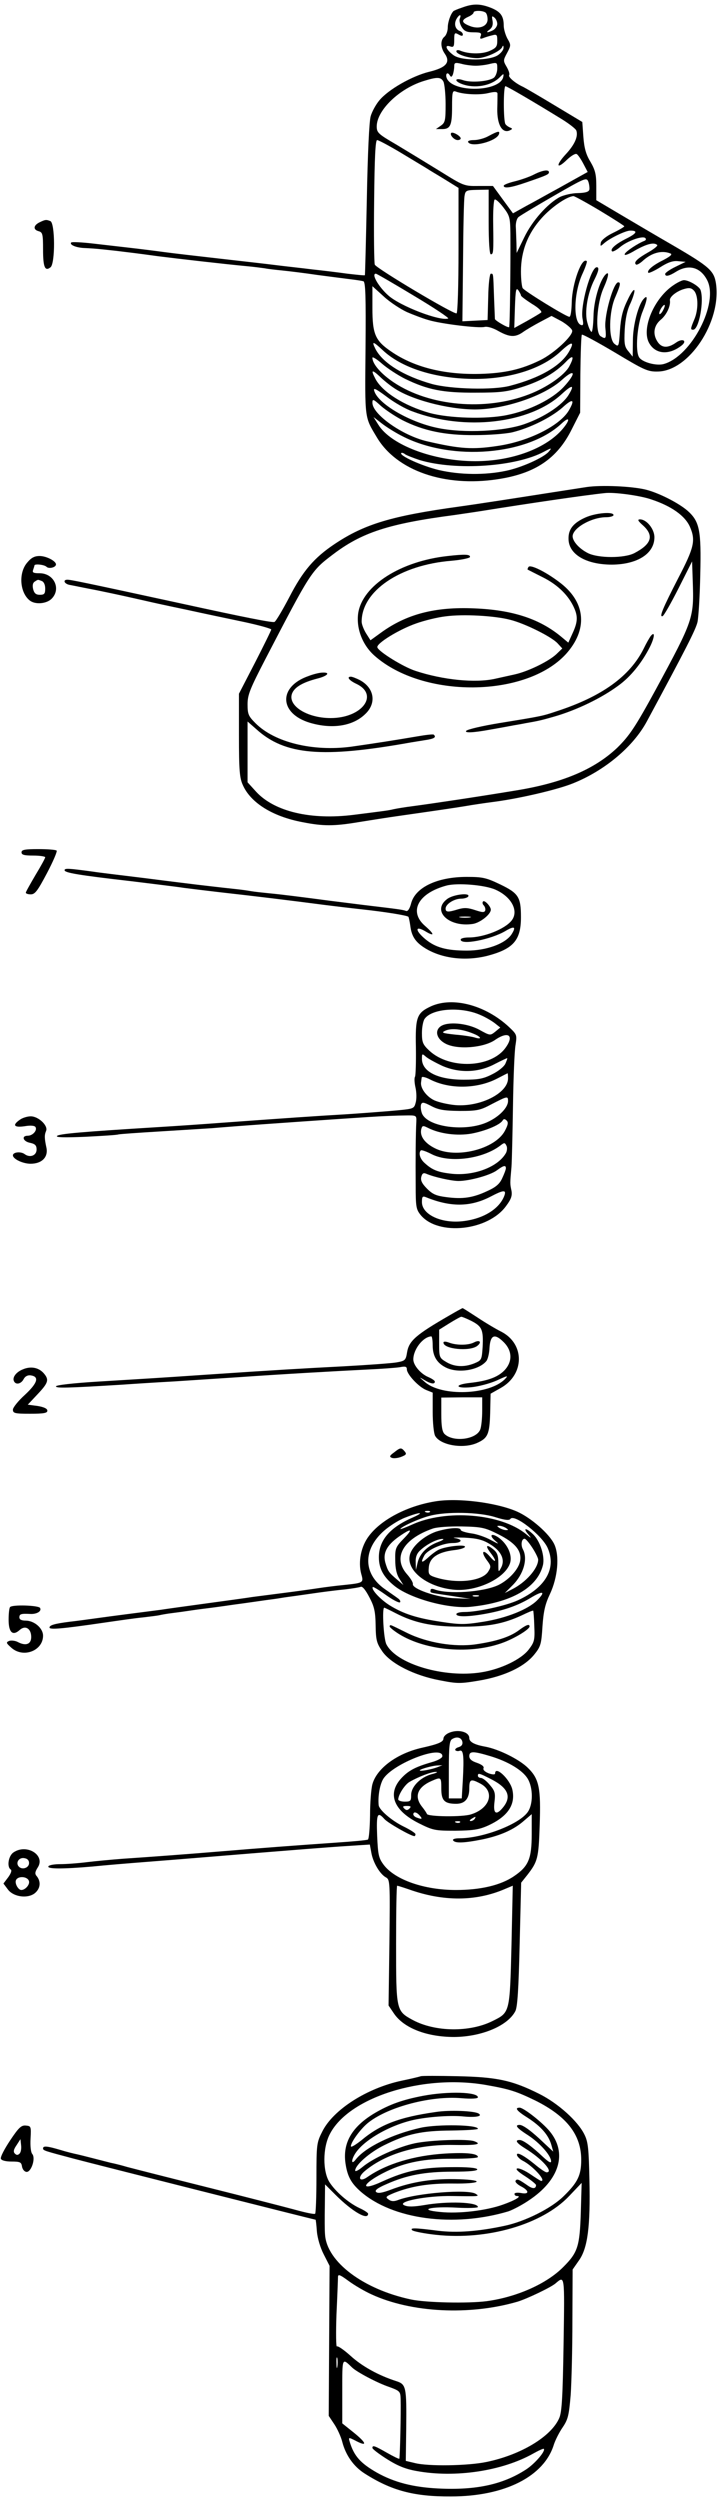 <?xml version="1.0" standalone="no"?>
<!DOCTYPE svg PUBLIC "-//W3C//DTD SVG 20010904//EN"
 "http://www.w3.org/TR/2001/REC-SVG-20010904/DTD/svg10.dtd">
<svg version="1.0" xmlns="http://www.w3.org/2000/svg"
 width="334pt" height="1160pt" viewBox="0 0 334 1160"
 preserveAspectRatio="xMidYMid meet">
<g transform="translate(0,1160) scale(0.1,-0.1)"
fill="#000000" stroke="none">
<path d="M2147 11565 c-21 -7 -40 -15 -41 -17 -14 -15 -26 -52 -26 -76 0 -16
-7 -35 -15 -42 -20 -16 -19 -50 1 -79 28 -40 7 -65 -72 -84 -81 -20 -191 -83
-232 -133 -16 -19 -34 -52 -40 -73 -7 -23 -14 -176 -18 -387 -4 -192 -8 -350
-9 -351 -1 -2 -37 2 -81 7 -43 6 -117 15 -164 20 -47 6 -123 14 -170 20 -47 6
-164 19 -260 30 -96 11 -211 24 -255 30 -44 6 -116 15 -160 20 -44 5 -122 14
-174 20 -52 6 -96 8 -100 5 -10 -11 24 -25 64 -26 22 -1 49 -3 60 -4 11 -1 49
-5 85 -9 74 -9 85 -10 195 -25 86 -11 313 -37 410 -46 33 -3 71 -8 85 -10 14
-3 50 -7 80 -10 30 -3 105 -12 165 -21 61 -8 130 -17 155 -20 25 -3 51 -7 58
-9 10 -4 12 -70 10 -312 -3 -333 -5 -316 53 -413 92 -154 313 -231 559 -194
175 26 278 95 346 232 l39 77 1 178 c1 98 4 181 7 184 3 3 73 -35 154 -83 135
-81 152 -89 198 -88 145 1 297 231 271 408 -9 60 -31 79 -199 177 -78 45 -190
111 -249 146 l-108 64 0 66 c0 54 -5 74 -27 112 -21 34 -29 64 -33 115 l-5 70
-130 78 c-71 43 -137 81 -145 85 -34 15 -70 45 -65 54 4 5 -2 22 -11 38 -17
29 -17 31 2 66 18 34 18 37 1 66 -9 17 -17 44 -17 60 0 45 -15 65 -60 83 -49
19 -82 20 -133 1z m108 -23 c6 -4 10 -18 10 -32 0 -33 -41 -48 -84 -30 -38 15
-39 27 -6 42 14 6 25 15 25 20 0 10 41 10 55 0z m-119 -28 c-4 -9 1 -27 9 -40
12 -19 24 -24 55 -24 33 0 38 -3 33 -17 -5 -13 -2 -15 11 -10 10 4 29 10 42
13 22 6 24 3 24 -25 0 -27 -5 -34 -37 -48 -36 -15 -97 -14 -135 2 -10 4 -18 3
-18 -3 0 -14 55 -32 97 -32 37 0 108 32 116 52 4 9 6 7 6 -3 1 -9 -11 -25 -26
-35 -39 -26 -167 -27 -205 -1 -34 24 -46 51 -18 42 17 -6 20 -2 20 30 0 33 2
35 20 25 14 -8 20 -8 20 0 0 6 -6 13 -14 16 -21 8 -28 32 -16 55 13 23 25 25
16 3z m174 -25 c0 -10 -9 -23 -19 -29 -28 -14 -38 -12 -16 3 12 10 16 22 13
41 -4 21 -3 24 8 15 8 -6 14 -20 14 -30z m-100 -194 c19 0 50 4 68 9 31 7 32
6 32 -22 0 -16 -7 -35 -15 -42 -22 -18 -107 -25 -144 -12 -38 13 -43 -4 -5
-18 58 -22 135 -9 175 31 18 18 20 19 17 3 -13 -71 -236 -76 -263 -6 -7 20 4
30 14 13 6 -10 10 -9 15 4 3 9 6 26 6 37 0 17 4 19 33 12 17 -5 48 -9 67 -9z
m-150 -74 c5 -11 10 -58 10 -104 0 -76 -2 -86 -22 -100 l-23 -16 26 0 c41 -1
49 16 49 102 0 71 2 78 18 72 34 -13 108 -17 150 -7 30 7 42 7 43 -2 0 -6 0
-38 -1 -72 -1 -71 22 -113 56 -100 15 7 16 9 4 14 -8 3 -18 10 -22 16 -10 15
-10 176 0 176 7 0 132 -73 265 -155 32 -20 60 -42 64 -50 10 -27 -7 -66 -49
-111 -48 -52 -43 -73 6 -25 19 18 39 30 45 26 6 -3 20 -24 31 -45 l20 -38 -63
-35 c-34 -19 -84 -47 -112 -62 -27 -15 -77 -43 -111 -61 l-61 -34 -47 64 -46
63 -68 0 c-66 -1 -69 1 -177 68 -60 37 -152 93 -202 123 -86 50 -93 56 -93 86
1 75 105 175 218 210 64 20 80 19 92 -3z m-196 -331 c56 -34 110 -66 121 -73
10 -7 48 -29 82 -50 l63 -39 0 -288 c0 -164 -4 -291 -9 -294 -11 -7 -372 208
-380 226 -3 7 -5 140 -3 296 2 204 6 282 14 282 6 0 57 -27 112 -60z m874
-169 c-2 -11 -17 -16 -53 -17 -28 0 -65 -9 -84 -18 -58 -31 -129 -111 -166
-188 l-35 -72 -1 47 c-1 26 -2 61 -3 78 0 17 5 36 13 42 8 7 82 51 165 99 143
82 151 86 159 65 4 -11 6 -28 5 -36z m-468 -151 c0 -93 4 -150 10 -150 12 0
13 8 11 142 -1 58 2 109 7 112 5 3 23 -14 40 -36 30 -39 32 -48 33 -122 1
-147 -2 -431 -6 -434 -4 -5 -65 30 -66 38 0 3 -2 48 -4 100 -4 116 -3 110 -15
110 -5 0 -11 -47 -12 -107 l-3 -108 -59 -3 -58 -3 3 278 c1 153 4 290 7 304 4
25 8 27 58 28 l54 1 0 -150z m516 53 c63 -38 113 -70 114 -73 0 -3 -24 -17
-53 -31 -31 -15 -54 -34 -56 -45 -3 -18 -2 -18 15 -3 27 24 100 59 122 59 37
0 30 -13 -18 -37 -50 -25 -77 -49 -67 -59 3 -4 20 5 37 19 34 29 106 55 118
42 4 -4 3 -9 -3 -12 -32 -12 -89 -50 -93 -62 -3 -9 17 -2 50 18 54 30 87 38
101 24 4 -3 -15 -19 -42 -34 -51 -29 -68 -46 -57 -56 3 -4 16 3 29 14 43 40
90 53 131 37 11 -4 1 -13 -33 -31 -49 -24 -78 -49 -69 -59 3 -2 28 9 55 26 36
23 60 31 84 28 l34 -3 -47 -23 c-27 -13 -48 -28 -48 -33 0 -14 17 -11 52 11
58 35 112 20 143 -40 55 -106 -72 -352 -201 -389 -34 -10 -101 8 -115 31 -19
29 -9 151 16 212 23 57 25 81 6 60 -25 -25 -51 -123 -51 -194 l-1 -75 -20 25
c-18 21 -20 35 -17 100 3 50 11 91 27 123 12 27 20 54 18 60 -3 7 -18 -15 -33
-48 -22 -45 -30 -80 -34 -138 -5 -76 -6 -78 -25 -63 -29 21 -27 151 4 219 22
52 26 67 13 67 -22 0 -65 -151 -60 -210 5 -52 3 -56 -22 -40 -26 16 -18 153
14 224 24 54 28 83 7 60 -27 -31 -53 -123 -54 -191 -1 -40 -5 -73 -9 -73 -4 0
-13 18 -19 41 -15 48 0 138 32 201 20 40 24 58 11 58 -27 0 -77 -180 -66 -238
5 -26 4 -34 -7 -30 -37 12 -34 148 6 236 14 30 23 57 21 60 -23 22 -68 -103
-70 -190 -1 -40 -5 -68 -11 -68 -15 0 -208 119 -217 133 -4 7 -8 41 -8 77 0
95 32 177 97 249 45 50 116 99 147 101 5 0 60 -30 122 -67z m-864 -395 c94
-56 166 -104 160 -106 -39 -13 -221 57 -277 106 -45 39 -82 102 -59 102 4 0
83 -46 176 -102z m-32 -76 c30 -13 75 -30 100 -37 59 -18 234 -39 261 -32 12
3 38 -4 64 -19 52 -29 78 -30 113 -6 15 11 51 32 81 48 l53 28 47 -25 c25 -15
47 -34 49 -43 5 -23 -85 -107 -150 -138 -86 -42 -163 -60 -279 -63 -166 -4
-306 31 -412 104 -74 50 -87 81 -87 201 l0 102 53 -48 c28 -26 77 -58 107 -72z
m530 77 c0 -4 23 -21 51 -39 29 -17 48 -35 43 -40 -5 -4 -35 -22 -67 -40 l-58
-32 3 96 c3 80 5 93 16 79 6 -9 12 -20 12 -24z m-642 -254 c81 -76 219 -124
381 -132 182 -10 350 38 444 125 53 50 69 50 40 0 -38 -66 -135 -122 -273
-158 -78 -21 -273 -16 -363 8 -131 37 -229 97 -263 163 -19 38 -11 36 34 -6z
m104 -133 c105 -51 176 -65 328 -64 117 0 146 4 215 26 88 28 153 65 203 116
34 36 42 28 17 -19 -21 -41 -104 -99 -188 -131 -202 -78 -461 -55 -627 55 -60
40 -100 86 -100 115 0 6 20 -6 45 -28 24 -21 73 -53 107 -70z m-54 -41 c79
-55 250 -100 377 -101 137 0 322 62 405 137 62 56 69 33 9 -32 -53 -57 -159
-110 -264 -131 -96 -20 -269 -15 -360 10 -117 33 -219 97 -251 158 -22 42 -17
45 19 12 17 -17 47 -41 65 -53z m88 -110 c243 -92 545 -57 693 80 50 46 62 45
32 -4 -29 -47 -112 -102 -202 -134 -97 -35 -284 -44 -405 -19 -133 27 -281
114 -296 174 -4 14 10 7 57 -28 35 -27 89 -58 121 -69z m-46 -41 c97 -49 197
-70 335 -69 66 0 145 6 175 13 82 20 179 68 233 115 49 45 60 38 28 -16 -44
-70 -186 -141 -328 -162 -119 -18 -176 -14 -328 21 -114 26 -255 125 -255 179
0 19 4 18 40 -15 22 -19 67 -49 100 -66z m5 -77 c228 -114 576 -85 733 61 38
36 43 20 6 -24 -77 -91 -236 -150 -406 -150 -194 0 -393 75 -451 170 l-22 35
40 -31 c22 -17 67 -45 100 -61z m674 -69 c-23 -27 -126 -74 -200 -89 -96 -20
-212 -19 -311 4 -78 19 -185 67 -174 79 3 2 11 0 18 -6 7 -5 38 -17 68 -27
168 -50 447 -31 577 39 36 19 38 19 22 0z"/>
<path d="M2096 10983 c-8 -9 14 -33 30 -33 8 0 14 3 14 8 0 11 -37 32 -44 25z"/>
<path d="M2270 10969 c-19 -11 -50 -19 -68 -19 -20 0 -31 -4 -27 -10 16 -26
133 5 143 38 5 16 -5 14 -48 -9z"/>
<path d="M2480 10790 c-19 -10 -59 -24 -87 -31 -29 -7 -53 -16 -53 -21 0 -14
34 -9 106 16 96 33 104 37 104 47 0 14 -31 9 -70 -11z"/>
<path d="M3129 10277 c-90 -60 -149 -199 -115 -266 28 -54 91 -61 150 -16 31
23 8 38 -24 15 -37 -26 -65 -25 -84 2 -25 36 -20 76 13 104 27 22 47 64 43 90
-3 16 31 43 66 53 24 7 34 5 46 -8 20 -22 21 -88 1 -134 -18 -43 -18 -47 -5
-47 27 0 52 136 34 185 -7 17 -54 45 -77 45 -8 0 -29 -10 -48 -23z m-49 -117
c-6 -12 -14 -20 -17 -17 -2 3 1 14 8 26 17 26 24 19 9 -9z"/>
<path d="M183 10568 c-28 -14 -30 -34 -3 -41 18 -5 20 -14 20 -85 0 -82 9
-103 35 -82 22 19 21 205 -1 214 -20 8 -24 7 -51 -6z"/>
<path d="M2725 9340 c-33 -5 -103 -16 -155 -24 -153 -24 -359 -56 -440 -67
-311 -43 -437 -81 -575 -173 -96 -64 -148 -125 -211 -247 -32 -61 -63 -113
-69 -115 -10 -4 -133 20 -435 86 -452 98 -511 110 -527 110 -22 0 -15 -19 10
-24 12 -2 69 -14 127 -25 102 -21 137 -29 230 -50 25 -6 108 -24 185 -40 77
-17 197 -42 268 -57 70 -15 127 -31 127 -35 0 -4 -34 -73 -75 -153 l-75 -145
0 -193 c0 -165 3 -199 19 -233 37 -81 138 -144 276 -170 96 -19 146 -19 260 0
50 8 137 22 195 30 168 24 251 36 305 45 28 5 88 14 135 20 119 16 294 57 364
86 146 59 277 169 340 285 185 343 227 426 236 462 5 23 11 123 13 221 5 206
-3 246 -59 296 -43 37 -134 83 -194 98 -66 16 -207 22 -275 12z m299 -57 c95
-31 160 -77 182 -130 26 -61 18 -95 -55 -235 -73 -142 -90 -183 -73 -177 6 2
39 60 74 129 l63 125 3 -90 c6 -173 4 -180 -172 -505 -95 -174 -122 -214 -179
-270 -107 -101 -256 -164 -477 -199 -163 -27 -377 -59 -467 -71 -40 -5 -82
-12 -95 -15 -25 -6 -35 -7 -185 -26 -199 -25 -368 15 -453 107 l-40 44 0 141
0 141 40 -35 c133 -121 306 -136 719 -62 13 2 44 7 68 11 40 6 51 13 38 25 -2
3 -37 -1 -77 -8 -100 -17 -195 -32 -308 -48 -177 -23 -354 20 -443 109 -33 33
-37 42 -37 88 0 44 11 71 84 212 209 402 212 407 311 482 135 103 260 144 565
184 47 7 110 16 140 21 206 33 464 71 560 81 41 5 162 -11 214 -29z"/>
<path d="M2720 9199 c-56 -25 -80 -54 -79 -99 0 -72 81 -120 202 -120 118 1
197 51 197 127 0 38 -36 83 -67 83 -13 0 -10 -7 15 -29 51 -47 38 -86 -40
-127 -46 -25 -170 -25 -218 0 -39 20 -69 53 -70 77 0 39 88 89 156 89 19 0 34
5 34 10 0 17 -83 10 -130 -11z"/>
<path d="M2080 9020 c-220 -24 -396 -137 -416 -265 -10 -70 19 -147 75 -197
225 -200 704 -196 890 7 101 112 93 236 -22 327 -66 52 -144 91 -152 77 -4 -6
-5 -11 -4 -12 2 -1 35 -18 73 -37 69 -35 119 -85 144 -143 17 -39 15 -65 -8
-115 l-20 -44 -30 25 c-101 85 -228 127 -407 134 -183 8 -316 -27 -435 -114
l-47 -34 -21 33 c-11 18 -20 42 -20 53 0 143 179 264 418 283 45 4 83 12 85
17 3 13 -23 14 -103 5z m290 -296 c68 -17 191 -78 220 -109 l22 -24 -28 -27
c-37 -34 -130 -79 -191 -93 -26 -6 -69 -15 -95 -21 -91 -20 -241 -5 -368 37
-56 18 -171 89 -177 109 -6 18 100 83 180 111 39 14 101 29 137 33 81 11 228
3 300 -16z"/>
<path d="M3023 8649 c-6 -8 -21 -34 -33 -59 -64 -128 -193 -221 -400 -289 -72
-24 -66 -23 -269 -56 -79 -13 -149 -29 -155 -36 -10 -11 33 -9 109 5 35 6 89
16 110 20 11 2 36 6 55 10 64 11 75 14 135 31 104 30 220 86 298 144 57 41
109 106 146 179 22 44 25 76 4 51z"/>
<path d="M1433 8463 c-141 -49 -137 -174 7 -217 102 -30 198 -16 256 40 55 51
43 123 -26 159 -16 8 -34 15 -40 15 -21 0 -9 -17 25 -33 108 -51 27 -159 -119
-159 -112 0 -204 60 -178 117 13 28 50 49 115 66 49 12 64 30 25 28 -13 0 -42
-7 -65 -16z"/>
<path d="M126 8989 c-41 -48 -34 -140 13 -176 25 -19 75 -15 99 7 48 45 14
120 -54 120 -29 0 -35 3 -30 16 3 9 6 18 6 20 0 9 46 4 56 -6 11 -11 44 -3 44
11 0 16 -45 39 -76 39 -24 0 -39 -8 -58 -31z m68 -85 c10 -4 16 -18 16 -35 0
-24 -4 -29 -25 -29 -18 0 -26 7 -31 26 -4 17 -2 29 7 35 17 11 14 10 33 3z"/>
<path d="M100 7645 c0 -12 13 -15 55 -15 30 0 55 -4 55 -8 0 -4 -20 -41 -45
-82 -24 -41 -45 -78 -45 -82 0 -5 11 -8 23 -8 20 0 32 17 75 98 29 55 49 102
45 105 -3 4 -42 7 -85 7 -63 0 -78 -3 -78 -15z"/>
<path d="M300 7562 c0 -12 66 -23 310 -51 96 -12 207 -25 245 -31 39 -5 113
-14 165 -20 178 -20 310 -36 495 -60 39 -5 115 -14 170 -20 110 -12 206 -28
212 -34 2 -2 6 -21 9 -42 6 -49 24 -76 69 -104 78 -48 187 -61 290 -35 120 32
155 72 155 179 0 93 -11 111 -96 152 -65 31 -81 35 -156 35 -136 0 -238 -48
-258 -122 -7 -27 -16 -39 -24 -36 -14 6 -41 9 -191 27 -49 6 -121 15 -160 20
-136 18 -231 30 -285 35 -30 3 -68 7 -85 10 -16 3 -46 7 -65 9 -94 10 -158 18
-185 21 -16 2 -124 15 -240 30 -115 14 -223 27 -240 30 -118 16 -135 17 -135
7z m2001 -90 c75 -33 110 -99 76 -143 -31 -40 -129 -79 -199 -79 -21 0 -38 -4
-38 -10 0 -27 140 0 208 40 42 25 51 20 28 -16 -29 -43 -116 -75 -207 -75 -94
0 -146 14 -193 53 -48 40 -49 65 -1 37 45 -27 45 -15 -1 25 -77 67 -31 152
101 187 50 13 176 3 226 -19z"/>
<path d="M2078 7429 c-75 -55 7 -134 120 -116 33 6 82 44 82 66 0 15 -29 46
-36 38 -4 -4 -3 -12 3 -18 6 -6 9 -17 7 -24 -4 -10 -14 -9 -47 2 -33 11 -50
12 -78 4 -48 -15 -59 -14 -59 3 0 21 40 46 72 46 15 0 30 5 33 10 12 19 -69
10 -97 -11z m105 -86 c-13 -2 -33 -2 -45 0 -13 2 -3 4 22 4 25 0 35 -2 23 -4z"/>
<path d="M2003 6931 c-67 -31 -74 -50 -71 -192 1 -68 -1 -129 -4 -135 -4 -5
-3 -28 2 -50 5 -22 6 -53 1 -70 -7 -28 -10 -29 -82 -36 -41 -4 -146 -12 -234
-18 -154 -9 -284 -18 -587 -40 -79 -6 -210 -15 -293 -20 -357 -22 -460 -31
-470 -41 -7 -7 33 -8 130 -4 77 4 147 8 155 11 8 2 96 8 195 14 99 6 207 13
240 15 33 3 89 7 125 10 119 9 450 32 605 42 61 4 135 7 165 7 55 1 55 1 54
-29 -3 -54 -4 -178 -3 -293 0 -103 2 -114 24 -141 82 -97 313 -72 396 43 24
32 29 48 25 71 -7 32 -7 33 0 110 2 28 5 156 7 285 2 129 7 256 12 282 7 46 6
48 -31 83 -109 101 -260 141 -361 96z m229 -41 c24 -10 54 -28 68 -39 l24 -19
-23 -19 c-24 -19 -24 -19 -75 9 -57 31 -148 39 -180 15 -28 -21 -17 -59 24
-80 55 -29 176 -19 229 17 62 43 91 22 50 -35 -67 -95 -261 -102 -355 -14 -30
28 -34 39 -34 82 0 27 6 57 13 66 35 48 170 57 259 17z m-34 -86 c36 -14 44
-29 10 -19 -11 4 -53 11 -92 14 -63 7 -68 9 -46 19 28 12 77 7 128 -14z m-143
-150 c79 -34 167 -32 244 9 29 15 55 27 57 27 2 0 -2 -11 -8 -25 -6 -14 -33
-36 -62 -50 -41 -21 -64 -25 -132 -25 -119 0 -194 37 -194 97 0 24 1 25 18 10
10 -9 45 -28 77 -43z m305 -58 c0 -68 -128 -133 -244 -124 -34 3 -79 13 -100
23 -35 17 -64 56 -60 83 1 6 2 17 3 22 0 6 18 2 39 -9 90 -46 218 -44 311 4
25 13 47 24 49 25 1 0 2 -11 2 -24z m0 -105 c0 -30 -40 -72 -94 -97 -102 -48
-281 -24 -306 40 -5 14 -7 32 -4 41 5 12 12 11 47 -7 34 -18 59 -22 132 -23
82 0 96 3 150 32 72 37 75 38 75 14z m-15 -139 c-46 -85 -228 -130 -325 -80
-48 24 -71 57 -63 89 5 17 8 17 32 5 53 -27 135 -38 202 -26 63 12 132 40 144
61 5 8 10 8 19 -1 8 -8 6 -20 -9 -48z m6 -101 c-35 -64 -144 -107 -248 -98
-67 7 -94 17 -130 50 -22 19 -30 47 -18 59 3 3 26 -5 51 -18 83 -42 237 -22
319 41 17 13 20 14 27 0 5 -8 4 -23 -1 -34z m-1 -72 c0 -6 -8 -27 -17 -46 -12
-27 -30 -42 -70 -60 -66 -31 -114 -38 -189 -28 -47 6 -64 13 -90 39 -24 24
-31 39 -27 55 4 16 10 20 22 15 37 -16 118 -34 151 -34 51 0 149 27 179 50 30
22 41 25 41 9z m-7 -127 c-23 -62 -99 -109 -197 -119 -98 -10 -186 32 -186 89
0 25 3 29 18 23 115 -47 207 -46 300 2 61 32 75 33 65 5z"/>
<path d="M92 6404 c-36 -25 -27 -37 22 -30 28 5 47 3 51 -4 9 -15 -13 -40 -36
-40 -31 0 -22 -27 11 -33 23 -5 30 -12 30 -31 0 -28 -31 -40 -56 -21 -18 13
-54 9 -54 -6 0 -17 46 -39 82 -39 52 0 82 30 74 73 -10 46 -10 60 -2 79 11 24
-35 68 -71 68 -16 0 -39 -7 -51 -16z"/>
<path d="M2089 5497 c-156 -90 -189 -118 -198 -172 -6 -37 -9 -40 -50 -47 -24
-4 -135 -12 -245 -18 -193 -10 -315 -17 -641 -39 -219 -15 -289 -19 -502 -32
-113 -7 -193 -16 -193 -22 0 -9 49 -8 310 8 41 3 149 10 240 15 91 6 228 15
305 20 199 14 450 28 590 35 66 3 135 8 153 11 25 5 32 3 32 -10 0 -23 55 -82
90 -96 l30 -12 0 -90 c0 -49 5 -98 11 -110 23 -43 126 -62 192 -35 53 23 61
40 64 140 l2 90 48 27 c111 63 111 205 1 261 -24 12 -73 41 -109 65 -37 24
-68 44 -70 44 -2 0 -29 -15 -60 -33z m102 -27 c48 -25 55 -41 51 -120 -4 -60
-5 -62 -38 -76 -47 -19 -93 -17 -131 6 -32 19 -33 22 -33 85 l0 65 48 30 c26
16 51 30 55 30 4 0 26 -9 48 -20z m-181 -113 c0 -49 19 -81 60 -102 56 -29
153 -14 189 29 7 8 14 36 15 63 4 59 24 67 66 25 41 -41 41 -92 2 -132 -31
-31 -78 -48 -159 -57 -75 -8 -68 -27 6 -20 33 3 86 17 118 31 52 24 56 25 38
6 -73 -73 -293 -81 -371 -13 -29 25 -29 25 -2 9 30 -18 48 -20 48 -7 0 5 -14
14 -30 21 -36 15 -70 55 -70 82 0 46 44 104 83 107 4 1 7 -18 7 -42z m230
-303 c0 -35 -4 -74 -9 -87 -18 -47 -126 -60 -166 -21 -11 11 -15 37 -15 92 l0
77 95 1 95 0 0 -62z"/>
<path d="M2060 5370 c0 -30 120 -42 156 -16 24 18 13 31 -14 17 -26 -14 -82
-14 -116 -1 -16 6 -26 6 -26 0z"/>
<path d="M104 5245 c-31 -13 -49 -39 -38 -56 9 -16 33 -10 44 12 7 13 19 19
33 17 41 -6 31 -36 -27 -90 -31 -28 -56 -59 -56 -69 0 -17 9 -19 80 -19 63 0
80 3 80 14 0 10 -16 17 -45 22 l-46 6 46 49 c50 53 54 67 28 97 -24 27 -61 34
-99 17z"/>
<path d="M1830 4860 c-21 -15 -22 -20 -9 -25 8 -3 28 -1 43 5 23 9 26 13 16
25 -16 19 -20 19 -50 -5z"/>
<path d="M2020 4633 c-128 -21 -249 -84 -306 -160 -37 -48 -51 -120 -36 -176
12 -42 11 -42 -83 -52 -33 -3 -87 -10 -120 -15 -33 -5 -98 -14 -145 -20 -47
-6 -116 -15 -155 -20 -38 -6 -135 -19 -215 -30 -80 -11 -176 -24 -215 -30 -38
-5 -108 -14 -155 -20 -47 -6 -114 -15 -150 -20 -36 -5 -87 -12 -115 -15 -71
-9 -95 -16 -95 -27 0 -11 58 -6 250 22 69 10 152 22 185 25 33 4 67 8 75 10 8
2 35 7 60 10 25 3 61 8 80 11 19 3 49 7 65 9 17 2 80 10 140 19 61 8 128 18
150 21 22 3 54 7 70 10 17 3 48 7 70 10 22 3 69 10 105 15 36 5 92 12 124 15
33 4 65 9 72 12 8 3 23 -16 40 -49 23 -43 28 -67 29 -131 1 -68 5 -82 31 -120
40 -57 149 -112 267 -134 82 -16 95 -16 184 -1 117 20 210 64 256 122 29 36
32 48 37 130 5 71 13 104 35 150 36 77 45 176 20 230 -23 49 -108 123 -173
152 -96 42 -277 65 -382 47z m-23 -49 c-3 -3 -12 -4 -19 -1 -8 3 -5 6 6 6 11
1 17 -2 13 -5z m-83 -27 c-104 -46 -154 -105 -154 -183 0 -52 21 -91 70 -131
71 -59 250 -109 355 -99 189 19 311 88 337 193 10 40 -12 110 -44 142 -35 34
-52 33 -22 -1 15 -18 12 -17 -13 4 -116 95 -372 116 -530 43 -29 -13 -53 -22
-53 -20 0 9 87 49 135 61 77 21 231 18 306 -6 45 -14 65 -16 70 -8 17 26 150
-78 174 -137 40 -94 -11 -182 -140 -241 -55 -25 -187 -54 -247 -54 -21 0 -38
-4 -38 -10 0 -13 50 -13 126 0 92 16 158 39 218 75 59 36 73 31 31 -11 -42
-42 -142 -82 -248 -99 -87 -14 -109 -14 -195 -1 -115 17 -177 37 -242 77 -43
27 -88 75 -78 85 2 2 30 -15 62 -38 31 -22 60 -37 64 -33 4 3 0 12 -9 18 -9 7
-37 26 -61 43 -102 71 -103 184 -4 271 25 22 69 50 98 61 71 28 96 27 32 -1z
m398 -75 c81 -40 113 -78 104 -126 -7 -38 -52 -87 -101 -111 -70 -33 -235 -44
-297 -20 -11 4 -18 3 -18 -4 0 -13 -12 -10 95 -26 l90 -14 -75 3 c-80 3 -198
44 -192 66 1 7 -11 27 -28 46 -67 77 -17 163 120 211 20 7 78 11 135 10 91 -2
107 -5 167 -35z m38 28 c13 -9 13 -10 0 -10 -8 0 -22 5 -30 10 -13 9 -13 10 0
10 8 0 22 -5 30 -10z m-475 -50 c-37 -38 -40 -45 -39 -98 0 -38 6 -67 19 -87
l19 -30 -29 25 c-39 33 -43 39 -55 79 -12 44 6 80 62 120 60 42 69 38 23 -9z
m598 -42 c15 -23 27 -48 27 -55 0 -41 -58 -107 -124 -139 l-31 -16 37 37 c50
50 71 122 47 166 -11 21 -6 49 8 49 5 0 21 -19 36 -42z m-250 -225 c-7 -2 -19
-2 -25 0 -7 3 -2 5 12 5 14 0 19 -2 13 -5z m-386 -78 c87 -45 169 -63 300 -63
129 -1 202 13 288 53 27 13 50 23 52 21 1 -1 4 -34 5 -72 3 -64 0 -74 -25
-107 -35 -47 -132 -93 -222 -107 -171 -27 -393 38 -440 130 -13 24 -21 170
-10 170 2 0 25 -11 52 -25z"/>
<path d="M2026 4493 c-57 -20 -112 -68 -122 -108 -18 -71 76 -147 199 -161
108 -13 246 52 267 125 10 36 -12 85 -52 115 -35 25 -49 13 -17 -14 20 -17 16
-16 -21 4 -25 14 -66 28 -92 31 -27 4 -48 11 -48 16 0 14 -60 9 -114 -8z m248
-57 c53 -31 74 -72 54 -110 -13 -24 -13 -23 -13 20 0 36 -5 50 -24 65 -32 26
-38 17 -12 -17 29 -37 27 -52 -3 -17 -32 37 -44 24 -15 -16 21 -28 21 -31 6
-55 -30 -44 -147 -56 -245 -25 -30 10 -33 14 -30 47 4 44 42 70 117 79 28 3
51 10 51 16 0 12 -94 1 -124 -15 -12 -6 -33 -22 -48 -36 -30 -27 -35 -24 -17
10 14 26 85 58 132 58 43 0 50 17 10 23 -16 3 5 3 45 2 56 -3 83 -9 116 -29z
m-238 9 c-50 -18 -86 -53 -96 -96 l-8 -34 -1 36 c-1 25 6 42 22 56 30 28 78
52 102 52 11 0 2 -6 -19 -14z"/>
<path d="M1810 4053 c0 -4 19 -20 43 -35 127 -79 337 -96 487 -39 55 21 120
61 120 74 0 13 -15 8 -50 -18 -42 -31 -104 -51 -200 -65 -98 -14 -226 7 -319
53 -36 18 -69 34 -73 35 -5 2 -8 0 -8 -5z"/>
<path d="M47 4143 c-4 -3 -7 -30 -7 -59 0 -59 19 -77 52 -47 26 23 53 6 53
-33 0 -33 -24 -43 -61 -24 -12 7 -31 9 -41 6 -16 -7 -15 -10 11 -33 56 -48
146 -12 146 57 0 35 -41 70 -81 70 -19 0 -29 5 -29 15 0 16 8 18 50 16 31 -2
55 13 46 28 -8 12 -128 16 -139 4z"/>
<path d="M2083 3558 c-13 -6 -23 -17 -23 -25 0 -16 -24 -26 -100 -43 -116 -26
-210 -96 -230 -169 -6 -22 -11 -87 -11 -145 -1 -59 -5 -109 -10 -112 -5 -3
-71 -9 -146 -14 -175 -12 -374 -27 -528 -40 -155 -13 -345 -27 -465 -35 -52
-4 -128 -11 -168 -16 -40 -5 -95 -9 -122 -9 -27 0 -52 -4 -55 -10 -8 -13 67
-13 205 -1 58 6 168 15 245 21 77 6 190 15 250 20 61 5 171 14 245 20 74 6
187 15 250 20 63 5 156 12 206 15 l92 6 7 -38 c8 -46 40 -99 67 -114 20 -11
20 -18 17 -303 l-4 -292 25 -37 c46 -68 153 -109 280 -109 128 1 249 52 284
120 10 20 15 101 20 311 l7 285 28 35 c49 63 53 78 58 230 6 173 -2 216 -54
267 -40 40 -135 87 -198 99 -51 9 -75 22 -75 40 0 30 -55 43 -97 23z m65 -41
c2 -12 -4 -20 -17 -24 -11 -3 -18 -9 -16 -14 3 -4 12 -6 20 -3 18 7 21 -26 15
-136 l-5 -85 -30 0 -30 0 0 133 c0 107 3 135 15 142 22 14 44 8 48 -13z m-93
-66 c0 -8 -21 -20 -50 -28 -77 -22 -110 -40 -144 -78 -62 -71 -31 -147 84
-205 66 -33 75 -35 170 -35 82 1 109 5 150 23 93 42 131 97 115 168 -11 48
-80 113 -80 75 0 -6 -11 -6 -29 0 -18 7 -28 16 -25 24 4 8 -8 17 -30 25 -25 8
-36 18 -36 31 0 24 18 24 98 0 83 -25 149 -65 173 -104 26 -43 26 -120 0 -156
-41 -57 -209 -121 -317 -121 -21 0 -33 -4 -29 -10 9 -14 52 -12 137 5 85 18
147 46 194 88 l34 29 0 -93 c0 -114 -15 -149 -81 -194 -62 -43 -157 -65 -271
-65 -147 0 -282 47 -335 116 -24 32 -27 46 -31 135 -4 103 1 115 34 78 16 -18
123 -79 139 -79 3 0 5 4 5 9 0 5 -25 21 -56 36 -55 27 -113 77 -115 99 -4 43
6 96 21 121 44 71 275 161 275 106z m-20 -50 c-27 -11 -85 -22 -85 -16 0 6 61
23 85 23 l20 1 -20 -8z m-28 -33 c-53 -14 -97 -58 -97 -97 0 -28 -3 -31 -30
-31 -16 0 -30 5 -30 10 0 22 31 70 53 82 42 24 102 47 122 46 11 0 3 -5 -18
-10z m273 -23 c79 -40 97 -80 59 -129 -33 -42 -49 -34 -42 22 5 42 2 52 -22
80 -15 18 -33 32 -41 32 -8 0 -14 5 -14 10 0 14 5 13 60 -15z m-230 -45 c0
-55 15 -70 69 -70 41 0 61 24 61 71 0 43 7 46 49 24 72 -36 49 -116 -41 -144
-39 -13 -201 -11 -205 2 -1 4 -11 19 -23 34 -37 47 -21 90 45 119 44 19 45 19
45 -36z m-148 -92 c-9 -9 -15 -9 -24 0 -9 9 -7 12 12 12 19 0 21 -3 12 -12z
m48 -33 c14 -16 10 -18 -14 -9 -9 3 -16 10 -16 15 0 14 16 11 30 -6z m255 -15
c-3 -5 -12 -10 -18 -10 -7 0 -6 4 3 10 19 12 23 12 15 0z m-68 -16 c-3 -3 -12
-4 -19 -1 -8 3 -5 6 6 6 11 1 17 -2 13 -5z m-235 -312 c158 -56 309 -55 442 2
l38 16 -6 -278 c-8 -313 -7 -310 -88 -350 -106 -53 -267 -51 -371 5 -77 42
-77 44 -77 353 0 148 2 270 5 270 2 0 28 -8 57 -18z"/>
<path d="M62 3004 c-23 -16 -31 -67 -12 -79 6 -4 1 -18 -12 -36 l-22 -29 21
-28 c28 -37 101 -44 131 -11 21 22 21 51 2 74 -9 10 -7 20 5 39 38 57 -51 113
-113 70z m73 -49 c0 -22 -31 -33 -47 -17 -17 17 -1 44 24 40 15 -2 23 -10 23
-23z m-1 -82 c7 -16 -16 -43 -35 -43 -14 0 -31 30 -25 45 8 21 52 19 60 -2z"/>
<path d="M1955 1966 c-5 -2 -46 -12 -90 -21 -162 -35 -316 -134 -367 -234 -27
-53 -28 -60 -28 -216 0 -89 -3 -164 -6 -167 -3 -4 -45 5 -92 18 -48 13 -231
60 -407 104 -176 44 -345 87 -375 95 -30 9 -64 17 -75 19 -11 3 -48 12 -82 21
-35 9 -71 18 -81 20 -10 2 -43 10 -72 19 -61 18 -80 20 -80 7 0 -10 5 -11 140
-47 82 -22 1122 -284 1126 -284 1 0 4 -24 6 -54 3 -33 16 -76 32 -107 l27 -53
-2 -348 -2 -348 26 -39 c14 -21 31 -58 37 -82 16 -62 53 -114 103 -146 125
-80 230 -108 402 -107 250 0 433 93 478 241 7 21 25 57 41 80 25 37 29 56 37
150 4 60 8 215 8 345 l1 237 30 43 c40 57 53 156 48 375 -3 142 -6 174 -23
208 -30 62 -122 145 -210 189 -126 63 -196 78 -380 82 -88 2 -164 2 -170 0z
m304 -41 c108 -19 139 -29 228 -72 146 -73 213 -159 213 -275 0 -73 -17 -106
-84 -171 -57 -55 -177 -115 -271 -135 -121 -26 -222 -34 -311 -23 -110 14
-131 14 -119 2 6 -5 55 -15 110 -21 239 -26 494 48 619 180 l58 61 -4 -138
c-5 -157 -14 -185 -81 -252 -77 -78 -216 -140 -357 -159 -86 -11 -281 -7 -351
8 -221 47 -390 174 -399 300 -2 19 -2 80 -1 134 l1 100 48 -48 c78 -78 152
-121 152 -88 0 4 -18 16 -40 26 -53 25 -113 78 -140 121 -31 50 -31 157 1 220
86 173 433 282 728 230z m-534 -971 c186 -86 458 -99 680 -34 45 14 152 65
175 84 44 37 43 46 38 -280 -4 -248 -8 -316 -20 -344 -37 -86 -178 -171 -338
-204 -86 -18 -271 -21 -333 -5 l-42 10 2 147 c2 197 0 208 -46 223 -84 27
-159 69 -212 117 -31 28 -60 48 -64 44 -4 -4 -5 63 -2 148 4 85 7 163 7 173 0
16 8 13 49 -17 27 -20 75 -48 106 -62z m-158 -336 c-2 -13 -4 -5 -4 17 -1 22
1 32 4 23 2 -10 2 -28 0 -40z m70 -5 c23 -21 117 -71 171 -89 49 -18 52 -21
53 -54 2 -65 -3 -275 -6 -279 -2 -2 -28 11 -58 28 -58 33 -67 36 -67 22 0 -5
30 -28 68 -52 49 -31 86 -46 137 -55 180 -33 398 0 542 81 25 14 47 24 49 22
10 -9 -40 -68 -81 -95 -107 -70 -232 -98 -410 -89 -118 6 -205 29 -285 74 -75
43 -105 76 -125 141 -7 23 -6 23 24 8 60 -32 56 -13 -9 39 l-50 40 0 149 c0
160 -2 156 47 109z"/>
<path d="M1965 1875 c-94 -18 -154 -39 -224 -80 -106 -63 -150 -138 -136 -234
9 -60 26 -91 70 -130 149 -130 433 -168 687 -92 20 7 63 29 95 51 143 95 180
220 96 321 -35 42 -121 109 -139 109 -25 0 -14 -15 39 -48 60 -39 95 -79 108
-124 l9 -32 -43 40 c-56 54 -97 84 -113 84 -25 0 -13 -15 39 -48 54 -35 107
-94 107 -121 0 -10 -12 -3 -37 20 -53 50 -93 79 -109 79 -24 0 -15 -14 27 -40
76 -47 133 -110 98 -110 -6 0 -31 17 -57 39 -52 42 -86 59 -80 39 3 -7 14 -18
26 -24 46 -23 111 -94 86 -94 -3 0 -25 14 -50 31 -25 17 -52 29 -61 27 -10 -2
3 -15 36 -36 28 -18 51 -37 51 -41 0 -18 -15 -19 -39 -2 -42 29 -49 32 -56 22
-3 -6 8 -17 25 -26 39 -20 40 -39 0 -31 -17 3 -30 1 -30 -4 0 -6 5 -10 12 -10
24 0 -9 -20 -66 -40 -78 -28 -206 -43 -291 -34 -108 10 -45 27 78 20 53 -3 97
-1 97 3 0 23 -141 28 -249 9 -49 -8 -76 -9 -93 -1 -38 17 105 45 222 43 127
-2 129 -2 110 10 -34 23 -276 4 -362 -29 -19 -7 -31 -6 -43 3 -16 11 -13 14
25 30 81 32 162 45 274 44 129 -2 153 16 28 20 -118 4 -217 -11 -315 -48 -42
-16 -62 -19 -70 -11 -7 7 6 18 48 36 94 42 179 58 308 58 80 0 116 4 114 11
-3 7 -45 11 -123 10 -133 -1 -209 -17 -317 -66 -112 -52 -96 -9 18 46 89 43
179 60 308 59 64 0 117 3 117 8 0 16 -52 22 -153 16 -145 -9 -272 -48 -359
-108 -39 -28 -50 -3 -12 28 97 80 246 123 411 120 106 -2 134 3 97 17 -30 12
-203 6 -276 -9 -79 -17 -194 -68 -245 -111 -18 -15 -33 -22 -33 -16 0 26 67
84 133 117 109 54 175 68 315 69 67 1 122 4 122 8 0 19 -186 22 -265 5 -134
-30 -258 -91 -302 -147 -22 -29 -23 -3 -1 30 44 65 172 135 283 156 70 13 164
19 220 13 55 -5 89 1 68 14 -20 12 -134 17 -198 7 -170 -24 -259 -58 -347
-132 -27 -21 -48 -34 -48 -27 0 20 49 86 84 112 94 72 290 123 429 111 48 -4
77 -2 77 4 0 25 -138 29 -255 7z"/>
<path d="M47 1668 c-26 -39 -46 -77 -43 -85 3 -8 22 -13 50 -13 39 0 45 -3 48
-22 2 -13 10 -24 20 -26 22 -4 45 62 28 83 -7 8 -10 38 -8 72 3 56 2 58 -22
60 -21 2 -33 -9 -73 -69z m44 -61 c-8 -8 -14 -8 -22 0 -8 8 -6 19 8 39 l18 28
3 -28 c2 -16 -1 -33 -7 -39z"/>
</g>
</svg>
